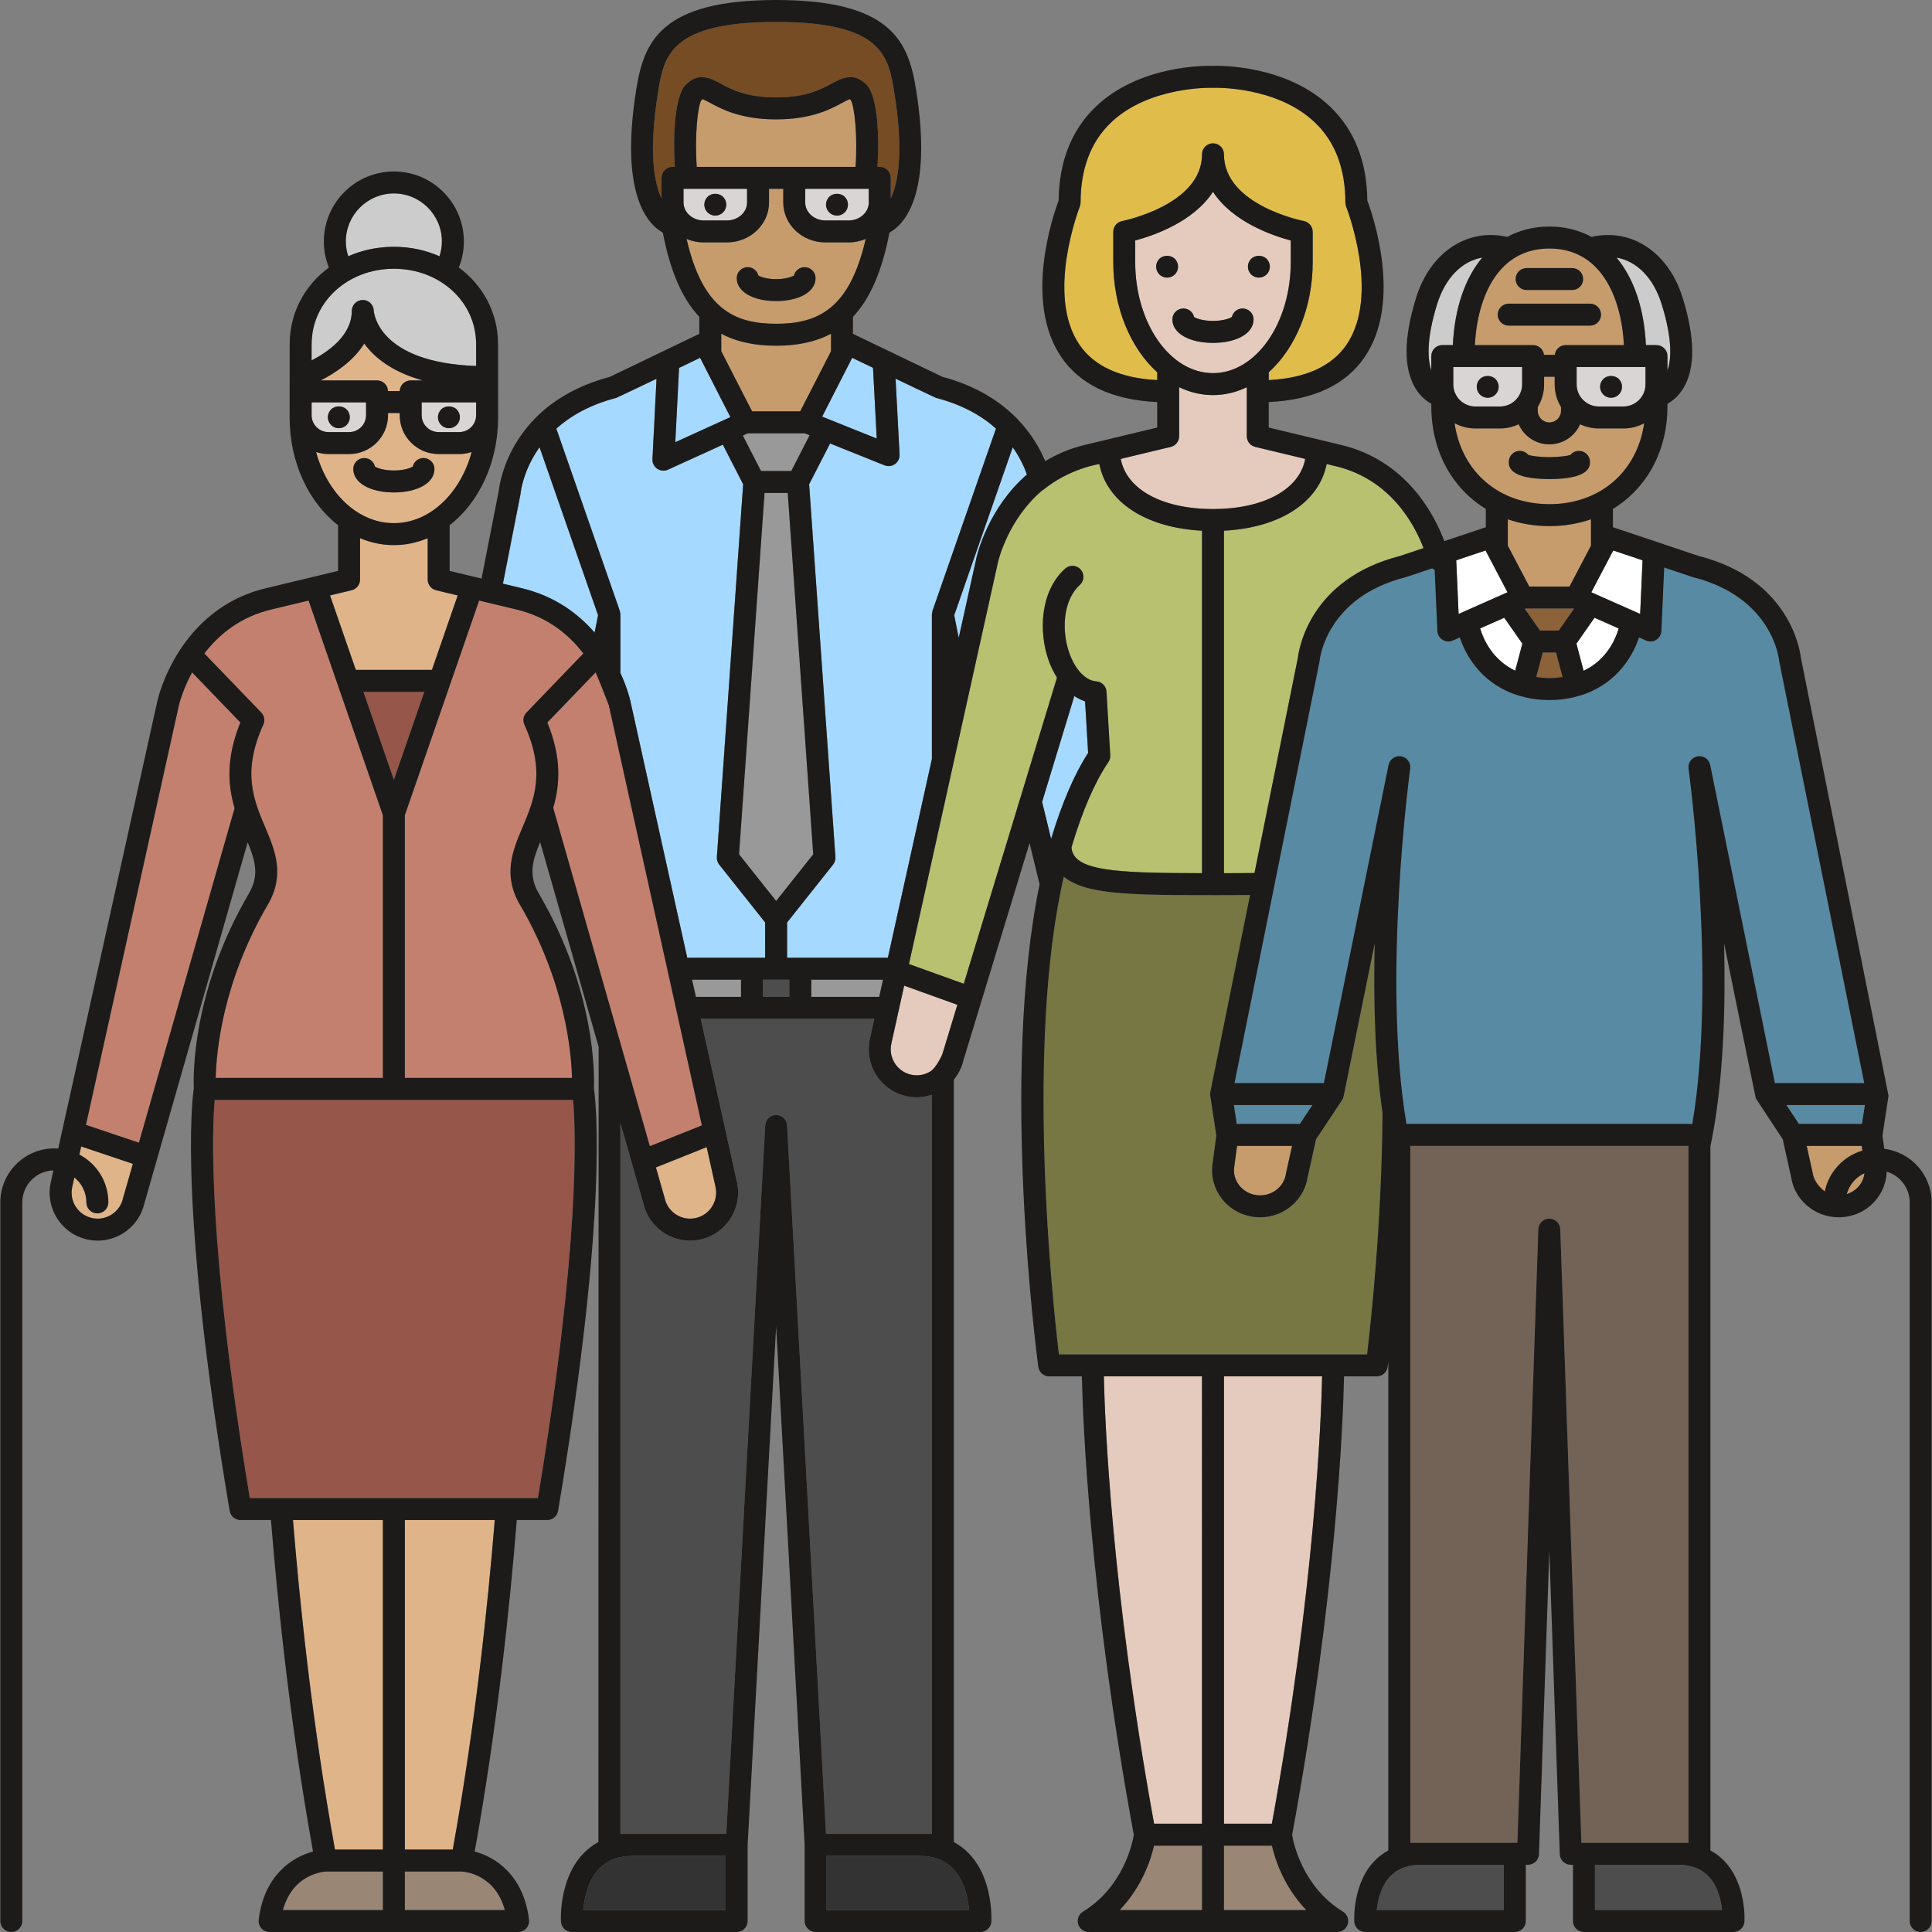 <?xml version="1.0" encoding="iso-8859-1"?>
<!-- Uploaded to: SVG Repo, www.svgrepo.com, Generator: SVG Repo Mixer Tools -->
<svg version="1.1" id="Capa_1" xmlns="http://www.w3.org/2000/svg" xmlns:xlink="http://www.w3.org/1999/xlink" 
	 viewBox="0 0 439.801 439.801" xml:space="preserve">
<rect x="0" y="0" width="439.801" height="439.801" fill="#808080" stroke="none"/>
<g>
	<rect x="173.683" y="223.024" style="fill:#4D4D4D;" width="5.997" height="3.901"/>
	<path style="fill:#A6D9FF;" d="M187.157,94.841l12.424,4.986l-0.849-16.096l-4.742-2.281
		C193.957,81.535,187.157,94.841,187.157,94.841z"/>
	<path style="fill:#A6D9FF;" d="M184.193,110.24l5.984,84.851c0.044,0.624-0.147,1.241-0.536,1.73l-10.464,13.177v8.026h22.936
		l10.023-45.249v-32.908c0-0.058,0.123-0.777,0.139-0.822l14.45-41.483c-3.187-2.856-7.592-5.418-13.68-6.997
		c-0.157-0.041-9.176-4.361-9.176-4.361l0.911,17.271c0.045,0.853-0.348,1.669-1.042,2.165c-0.431,0.308-0.941,0.467-1.455,0.467
		c-0.314,0-0.63-0.059-0.931-0.18l-12.394-4.974L184.193,110.24z"/>
	<polygon style="fill:#999999;" points="176.681,205.1 185.121,194.473 179.32,112.219 174.043,112.219 168.243,194.473 	"/>
	<polygon style="fill:#999999;" points="200.142,226.925 201.006,223.024 184.68,223.024 184.68,226.925 	"/>
	<path style="fill:#C69C6D;" d="M193.624,22.716c-0.069-0.065-0.128-0.11-0.171-0.139c-0.347,0.089-1.116,0.504-1.744,0.844
		c-2.599,1.405-6.947,3.755-15.022,3.757c0,0-0.001,0-0.001,0c-0.002,0-0.003,0-0.004,0c-0.001,0-0.003,0-0.004,0
		c-0.001,0-0.002,0-0.002,0c-8.073-0.002-12.422-2.353-15.021-3.757c-0.626-0.338-1.392-0.752-1.741-0.843
		c-0.051,0.037-0.13,0.102-0.237,0.209c-0.838,1.208-1.574,8.189-1.062,15.197h36.136C195.261,30.977,194.519,23.99,193.624,22.716z
		"/>
	<polygon style="fill:#999999;" points="180.123,107.219 184.299,99.082 183.198,98.64 170.224,98.64 169.101,99.152 
		173.24,107.219 	"/>
	<path style="fill:#C69C6D;" d="M182.154,93.64l7.018-13.682v-3.99c-3.456,1.85-7.584,2.73-12.483,2.732c-0.001,0-0.001,0-0.002,0
		c-0.002,0-0.003,0-0.004,0c-0.001,0-0.003,0-0.004,0c-0.001,0-0.001,0-0.002,0c-4.899-0.001-9.027-0.882-12.483-2.732v3.99
		l7.018,13.682H182.154z"/>
	<path style="fill:#D8D5D4;" d="M183.301,46.108c0,2.248,2.061,4.076,4.593,4.076h5.277c2.533,0,4.594-1.828,4.594-4.076v-3.124
		h-14.464V46.108z M188.761,44.82c0.94-0.94,2.61-0.94,3.54,0c0.47,0.46,0.73,1.11,0.73,1.76c0,0.66-0.26,1.3-0.73,1.77
		c-0.46,0.47-1.11,0.73-1.77,0.73c-0.66,0-1.3-0.26-1.77-0.73c-0.46-0.46-0.73-1.11-0.73-1.77
		C188.031,45.92,188.301,45.28,188.761,44.82z"/>
	<path style="fill:#D8D5D4;" d="M95.989,94.519c0,2.118,1.724,3.841,3.842,3.841h4.717c2.118,0,3.841-1.723,3.841-3.841v-2.923
		H95.989V94.519z M100.421,93.21c0.93-0.93,2.6-0.93,3.54,0c0.46,0.47,0.73,1.11,0.73,1.77c0,0.66-0.27,1.3-0.73,1.76
		c-0.47,0.47-1.11,0.74-1.77,0.74c-0.66,0-1.31-0.27-1.77-0.74c-0.46-0.46-0.73-1.1-0.73-1.76
		C99.691,94.32,99.961,93.67,100.421,93.21z"/>
	<path style="fill:#A6D9FF;" d="M135.361,143.998l0.781-3.95l-13.316-38.23c-3.737,5.22-4.286,10.123-4.321,10.491
		c-0.008,0.08-0.021,0.171-0.036,0.251l-3.984,20.31l4.2,1.008C126.238,135.654,131.599,139.665,135.361,143.998z"/>
	<path style="fill:#E0B489;" d="M82.92,78.203c-2.543,4.09-6.804,6.824-9.903,8.393h12.815c1.356,0,2.454,1.081,2.493,2.428h2.672
		c0.039-1.347,1.137-2.428,2.493-2.428h2.735C89.138,84.623,85.147,81.297,82.92,78.203z"/>
	<polygon style="fill:#999999;" points="168.683,226.925 168.683,223.024 157.551,223.024 158.415,226.925 	"/>
	<path style="fill:#D8D5D4;" d="M160.192,50.184h5.277c2.532,0,4.593-1.828,4.593-4.076v-3.124h-14.464v3.124
		C155.598,48.355,157.658,50.184,160.192,50.184z M161.06,44.82c0.93-0.94,2.6-0.94,3.54,0c0.46,0.46,0.73,1.1,0.73,1.76
		c0,0.66-0.27,1.31-0.73,1.77c-0.47,0.47-1.11,0.73-1.77,0.73c-0.66,0-1.3-0.26-1.77-0.73c-0.46-0.46-0.73-1.11-0.73-1.77
		C160.33,45.92,160.6,45.28,161.06,44.82z"/>
	<path style="fill:#A6D9FF;" d="M141.227,139.867v13.312c1.572,3.426,2.178,5.989,2.245,6.282l12.972,58.563h17.733v-8.038
		l-10.454-13.166c-0.389-0.49-0.58-1.107-0.536-1.73l5.983-84.851l-4.624-9.012l-12.488,5.688c-0.331,0.151-0.685,0.225-1.037,0.225
		c-0.493,0-0.984-0.146-1.405-0.433c-0.722-0.49-1.136-1.322-1.091-2.194l0.926-18.291c0,0-8.976,4.3-9.133,4.341
		c-6.104,1.583-10.501,4.166-13.676,7.008l14.446,41.473C141.103,139.09,141.227,139.81,141.227,139.867z"/>
	<path style="fill:#C69C6D;" d="M176.681,73.7c9.557-0.001,16.734-3.402,20.382-19.305c-1.191,0.502-2.506,0.788-3.893,0.788h-5.277
		c-5.29,0-9.593-4.071-9.593-9.076v-3.124h-3.239v3.124c0,5.004-4.303,9.076-9.593,9.076h-5.277c-1.386,0-2.701-0.286-3.893-0.788
		C159.948,70.298,167.125,73.699,176.681,73.7z M170.204,60.816c1.175,0,2.161,0.811,2.428,1.903
		c0.486,0.299,1.873,0.819,4.049,0.819c2.176,0,3.562-0.52,4.049-0.82c0.268-1.092,1.253-1.903,2.428-1.903
		c1.381,0,2.5,1.119,2.5,2.5c0,3.075-3.692,5.223-8.978,5.223c-5.286,0-8.977-2.147-8.977-5.223
		C167.704,61.935,168.824,60.816,170.204,60.816z"/>
	<path style="fill:#754C24;" d="M156.141,19.252c2.918-2.919,5.675-1.427,7.891-0.229c2.464,1.331,5.837,3.155,12.65,3.156
		c6.813-0.001,10.187-1.825,12.65-3.156c2.215-1.198,4.973-2.688,7.89,0.229c2.723,2.723,2.916,12.556,2.53,18.732h0.513
		c1.381,0,2.5,1.119,2.5,2.5v4.713c1.673-3.541,2.996-10.499,0.83-24.028c-1.331-8.315-2.589-16.169-26.913-16.17
		c-24.325,0.001-25.582,7.855-26.913,16.17c-2.166,13.528-0.843,20.486,0.829,24.027v-4.712c0-1.381,1.119-2.5,2.5-2.5h0.513
		C153.226,31.808,153.419,21.974,156.141,19.252z"/>
	<path style="fill:#A6D9FF;" d="M159.373,81.451l-4.791,2.305l-0.856,16.905l12.536-5.71
		C166.262,94.951,159.406,81.535,159.373,81.451z"/>
	<polygon style="fill:#FFFFFF;" points="373.367,139.758 373.911,127.547 367.239,125.31 362.24,134.827 	"/>
	<path style="fill:#C69C6D;" d="M348.999,78.557c1.282,0,2.326,0.968,2.471,2.211h2.466c0.145-1.243,1.189-2.211,2.471-2.211h13.266
		c-0.601-11.049-5.288-21.983-16.969-21.983c-11.681,0-16.368,10.934-16.969,21.983H348.999z M347.518,61.022h10.369
		c1.381,0,2.5,1.119,2.5,2.5c0,1.381-1.119,2.5-2.5,2.5h-10.369c-1.381,0-2.5-1.119-2.5-2.5
		C345.018,62.142,346.137,61.022,347.518,61.022z M343.446,69.129h18.514c1.381,0,2.5,1.119,2.5,2.5c0,1.381-1.119,2.5-2.5,2.5
		h-18.514c-1.381,0-2.5-1.119-2.5-2.5C340.946,70.248,342.065,69.129,343.446,69.129z"/>
	<path style="fill:#FFFFFF;" d="M336.941,143.055c0.764,2.546,2.817,7.153,7.978,9.627l1.635-6.162l-4.125-5.896L336.941,143.055z"
		/>
	<path style="fill:#FFFFFF;" d="M368.48,143.061l-5.501-2.438l-4.125,5.896l1.641,6.184
		C365.702,150.234,367.734,145.611,368.48,143.061z"/>
	<path style="fill:#CCCCCC;" d="M377.081,78.557c1.381,0,2.5,1.119,2.5,2.5v3.298c0.9-2.583,1.153-7.127-1.298-15.049
		c-1.882-6.082-5.684-9.872-10.304-10.671c3.928,4.694,6.306,11.536,6.699,19.922H377.081z"/>
	<path style="fill:#D8D5D4;" d="M358.906,87.5c0,2.776,2.259,5.035,5.035,5.035h5.605c2.776,0,5.034-2.258,5.034-5.035v-2.509
		v-1.435h-15.675V87.5z M364.981,86.28c0.93-0.93,2.6-0.93,3.53,0c0.47,0.46,0.73,1.11,0.73,1.77c0,0.65-0.26,1.3-0.73,1.76
		c-0.46,0.47-1.11,0.74-1.77,0.74c-0.66,0-1.3-0.27-1.76-0.74c-0.47-0.46-0.74-1.11-0.74-1.76
		C364.24,87.39,364.511,86.74,364.981,86.28z"/>
	<path style="fill:#A6D9FF;" d="M218.241,145.21l4.069-18.368c0.141-0.622,2.653-11.208,11.461-18.825
		c-0.669-1.866-1.688-4.019-3.236-6.195l-13.316,38.225L218.241,145.21z"/>
	<path style="fill:#C69C6D;" d="M362.171,118.212c-2.907,1.009-6.086,1.552-9.468,1.552c-3.381,0-6.56-0.542-9.467-1.551v5.994
		l4.892,9.314h9.151l4.892-9.314V118.212z"/>
	<path style="fill:#CCCCCC;" d="M89.661,56.18c3.746,0,7.263,0.772,10.383,2.158c0.35-1.084,0.552-2.215,0.552-3.367
		c0-6.03-4.906-10.937-10.936-10.937c-6.031,0-10.938,4.906-10.938,10.937c0,1.151,0.202,2.284,0.553,3.368
		C82.397,56.952,85.915,56.18,89.661,56.18z"/>
	<path style="fill:#8C6239;" d="M351.191,148.539l-1.48,5.579c0.932,0.141,1.928,0.224,2.994,0.237
		c1.066-0.013,2.061-0.095,2.993-0.233l-1.482-5.583H351.191z"/>
	<polygon style="fill:#8C6239;" points="358.233,138.52 347.174,138.52 347.086,138.56 350.57,143.539 354.837,143.539 
		358.321,138.56 	"/>
	<path style="fill:#B7C16F;" d="M278.624,198.769c2.426-0.001,4.752-0.007,6.945-0.029l9.884-49.025
		c0.217-1.873,2.672-17.913,23.26-23.155l5.338-1.79c-2.024-5.32-7.497-15.705-20.058-18.658l-1.997-0.479
		c-1.699,8.677-10.569,14.51-23.372,15.178V198.769z"/>
	<path style="fill:#E0BC4B;" d="M263.426,84.748c-6.032-5.448-10.005-14.661-10.005-25.087v-6.889h0.003
		c-0.001-1.177,0.83-2.227,2.029-2.456c0.266-0.052,18.171-3.659,18.171-15.186c0-1.381,1.119-2.5,2.5-2.5
		c1.381,0,2.5,1.119,2.5,2.5c0,11.597,17.988,15.151,18.17,15.185c1.2,0.228,2.031,1.278,2.03,2.456h0.003v6.889
		c0,10.427-3.973,19.64-10.006,25.088v1.776c8.419-0.441,14.381-3.153,17.73-8.095c7.724-11.401-0.029-31.175-0.108-31.373
		c-0.118-0.294-0.178-0.609-0.178-0.927c0-7.689-2.316-13.811-6.884-18.197c-8.777-8.428-23.012-7.947-23.155-7.946
		c-0.034,0.001-0.066-0.006-0.1-0.006c-0.034,0-0.065,0.007-0.1,0.006c-0.139-0.004-14.443-0.446-23.181,7.967
		c-4.554,4.384-6.862,10.499-6.862,18.176c0,0.316-0.061,0.631-0.178,0.925c-0.079,0.199-7.816,20.016-0.101,31.385
		c3.349,4.936,9.31,7.645,17.722,8.085V84.748z"/>
	<path style="fill:#E5CBBD;" d="M293.827,54.748c-4.102-1.093-13.269-4.213-17.703-11.093c-4.434,6.88-13.602,10-17.703,11.093
		v4.912c0,13.938,7.941,25.278,17.703,25.278c9.762,0,17.703-11.34,17.703-25.278V54.748z M265.68,63.2c-0.66,0-1.31-0.27-1.77-0.73
		c-0.46-0.47-0.73-1.11-0.73-1.77c0-0.66,0.27-1.3,0.73-1.77c0.93-0.93,2.6-0.93,3.54,0c0.46,0.47,0.73,1.11,0.73,1.77
		c0,0.66-0.27,1.3-0.73,1.77C266.981,62.93,266.341,63.2,265.68,63.2z M276.124,78.053c-5.44,0-9.24-2.193-9.24-5.333
		c0-1.381,1.119-2.5,2.5-2.5c1.189,0,2.185,0.831,2.438,1.943c0.493,0.32,1.96,0.89,4.303,0.89c2.343,0,3.81-0.57,4.303-0.89
		c0.253-1.112,1.249-1.943,2.438-1.943c1.381,0,2.5,1.119,2.5,2.5C285.365,75.86,281.565,78.053,276.124,78.053z M288.341,62.47
		c-0.47,0.46-1.11,0.73-1.77,0.73c-0.66,0-1.3-0.27-1.77-0.73c-0.46-0.47-0.73-1.11-0.73-1.77c0-0.66,0.27-1.3,0.73-1.77
		c0.93-0.93,2.6-0.93,3.54,0c0.46,0.47,0.73,1.11,0.73,1.77C289.071,61.36,288.801,62,288.341,62.47z"/>
	<path style="fill:#C69C6D;" d="M351.499,85.768V87.5c0,1.888-0.534,3.648-1.443,5.158v0.849c0,1.46,1.188,2.647,2.647,2.647
		c1.46,0,2.647-1.188,2.647-2.647V92.66c-0.911-1.51-1.444-3.271-1.444-5.16v-1.733H351.499z"/>
	<path style="fill:#E5CBBD;" d="M276.124,115.876c11.623,0,19.728-4.514,20.997-11.413l-11.383-2.731
		c-1.124-0.27-1.917-1.275-1.917-2.431V88.144c-2.405,1.16-4.996,1.795-7.697,1.795c-2.701,0-5.293-0.635-7.698-1.795v11.157
		c0,1.156-0.793,2.161-1.917,2.431l-11.384,2.732C256.396,111.362,264.501,115.876,276.124,115.876z"/>
	<path style="fill:#D8D5D4;" d="M335.859,92.535h5.606c2.776,0,5.034-2.258,5.034-5.035v-3.944h-15.675v1.435V87.5
		C330.824,90.277,333.083,92.535,335.859,92.535z M336.89,86.28c0.93-0.93,2.61-0.93,3.54,0c0.46,0.46,0.73,1.11,0.73,1.77
		c0,0.65-0.27,1.3-0.73,1.76c-0.47,0.47-1.11,0.74-1.77,0.74c-0.66,0-1.3-0.27-1.77-0.74c-0.46-0.46-0.73-1.11-0.73-1.76
		C336.16,87.39,336.43,86.74,336.89,86.28z"/>
	<path style="fill:#CCCCCC;" d="M327.123,69.306c-2.499,8.075-2.116,12.601-1.299,15.024v-3.274c0-1.381,1.119-2.5,2.5-2.5h2.404
		c0.394-8.387,2.772-15.23,6.7-19.924C332.807,59.431,329.006,63.222,327.123,69.306z"/>
	<path style="fill:#C69C6D;" d="M374.283,96.343c-1.412,0.759-3.024,1.192-4.736,1.192h-5.605c-1.517,0-2.951-0.348-4.241-0.953
		c-1.186,2.689-3.874,4.573-6.997,4.573c-3.123,0-5.811-1.884-6.997-4.573c-1.291,0.605-2.724,0.953-4.241,0.953h-5.606
		c-1.712,0-3.325-0.433-4.737-1.192c1.599,11.015,10.011,18.421,21.581,18.421C364.272,114.764,372.684,107.357,374.283,96.343z
		 M343.463,105.139c0-1.381,1.119-2.5,2.5-2.5c0.782,0,1.479,0.359,1.938,0.92c0.695,0.206,2.355,0.496,4.802,0.496
		c2.447,0,4.107-0.29,4.802-0.496c0.458-0.562,1.156-0.92,1.938-0.92c1.381,0,2.5,1.119,2.5,2.5c0,0.969,0,3.917-9.24,3.917
		C343.463,109.055,343.463,106.107,343.463,105.139z"/>
	<polygon style="fill:#FFFFFF;" points="343.166,134.827 338.168,125.31 331.495,127.547 332.039,139.758 	"/>
	<path style="fill:#C4806E;" d="M159.776,256.189l-21.183-95.634c-0.057-0.245-2.723-6.974-3.004-7.49l-10.985,11.406
		c3.332,8.158,2.829,14.342,1.334,19.437l21.996,77.013L159.776,256.189z"/>
	<path style="fill:#998675;" d="M254.894,434.801h18.73v-14.648h-10.915C261.968,423.368,259.978,429.493,254.894,434.801z"/>
	<path style="fill:#E5CBBD;" d="M262.719,415.152h10.906V313.32h-22.343C251.498,323.183,252.957,361.491,262.719,415.152z"/>
	<path style="fill:#998675;" d="M278.624,420.152v14.648h18.729c-5.084-5.308-7.074-11.433-7.815-14.648H278.624z"/>
	<path style="fill:#E5CBBD;" d="M278.624,415.152h10.905c9.768-53.693,11.222-91.974,11.438-101.833h-22.342V415.152z"/>
	<path style="fill:#A6D9FF;" d="M247.699,171.398l-0.691-11.741c-0.853-0.277-1.67-0.688-2.448-1.204l-7.335,24.095l2.053,8.41
		C241.753,182.772,244.579,176.189,247.699,171.398z"/>
	<path style="fill:#B7C16F;" d="M238.65,150.15c-2.184-6.327-1.925-15.503,3.806-20.699c1.023-0.928,2.605-0.85,3.531,0.173
		c0.928,1.023,0.85,2.604-0.173,3.531c-3.872,3.51-4.157,10.385-2.438,15.363c1.341,3.883,3.714,6.406,6.193,6.583
		c1.252,0.09,2.243,1.094,2.317,2.347l0.854,14.491c0.033,0.552-0.119,1.1-0.431,1.557c-3.083,4.515-5.905,11.045-8.395,19.393
		c0.349,5.398,10.012,5.85,29.711,5.878v-77.956c-12.803-0.668-21.675-6.501-23.374-15.178c0,0-6.755,0.963-12.834,5.921
		c-0.02,0.017-0.05,0.004-0.076,0.01c-7.77,6.512-10.029,15.842-10.152,16.375l-6.636,29.96c0,0.001-0.001,0.002-0.001,0.003
		l-3.466,15.647c0,0.002-0.001,0.004-0.001,0.005l-10.167,45.898l12.477,4.488l21.216-69.686
		C239.847,153.042,239.178,151.68,238.65,150.15z"/>
	<path style="fill:#767743;" d="M312.938,214.75l-7.077,34.804c-0.001,0.001-0.001,0.003-0.002,0.004
		c-0.005,0.024-0.015,0.045-0.021,0.069c-0.031,0.135-0.069,0.268-0.123,0.395c-0.023,0.056-0.058,0.106-0.085,0.161
		c-0.044,0.086-0.083,0.174-0.136,0.255l-5.912,8.909l-1.898,8.55c-0.77,5.327-5.458,9.21-10.828,9.21
		c-0.466,0-0.936-0.029-1.41-0.089c-2.943-0.372-5.549-1.855-7.335-4.177c-1.736-2.254-2.485-5.038-2.111-7.837l0.88-6.487
		l-1.377-9.087c-0.013-0.083-0.012-0.166-0.016-0.25c-0.002-0.042-0.013-0.081-0.013-0.124c0-0.01,0.003-0.019,0.003-0.028
		c0.001-0.156,0.015-0.312,0.046-0.467l0.001-0.006c0.001-0.002,0.001-0.004,0.002-0.006l9.032-44.801
		c-2.324,0.018-4.771,0.021-7.321,0.021c-0.37,0-0.741,0-1.114,0c-11.27,0-20.172,0-26.265-1.127
		c-1.591-0.294-5.084-0.954-7.704-3.062c-8.807,38.349-2.535,96.805-1.108,108.74h70.154c0.836-6.959,3.332-29.737,3.514-54.952
		C312.937,241.021,312.616,227.276,312.938,214.75z"/>
	<path style="fill:#333333;" d="M136.334,425.467c-2.564,2.717-3.339,6.783-3.565,9.333h32.422v-12.33h-21
		C140.807,422.471,138.238,423.451,136.334,425.467z"/>
	<path style="fill:#333333;" d="M209.173,422.471h-21v12.33h32.428c-0.221-2.549-0.993-6.614-3.587-9.35
		C215.112,423.446,212.547,422.471,209.173,422.471z"/>
	<path style="fill:#E5CBBD;" d="M202.911,237.543c-0.351,1.554-0.078,3.14,0.767,4.478c0.845,1.337,2.16,2.266,3.704,2.615
		c1.544,0.348,3.13,0.076,4.467-0.771c1.338-0.845,2.644-3.822,2.662-3.881l3.426-11.253l-12.109-4.356L202.911,237.543z"/>
	<path style="fill:#4D4D4D;" d="M212.136,249.203c-1.108,0.372-2.259,0.582-3.429,0.582c-0.807,0-1.62-0.09-2.426-0.272
		c-2.846-0.643-5.271-2.355-6.83-4.822c-1.559-2.467-2.062-5.393-1.419-8.239l1.002-4.526h-39.511l8.233,37.168
		c1.323,5.866-2.379,11.725-8.254,13.05c-0.806,0.182-1.619,0.272-2.426,0.272c-2.041,0-4.044-0.576-5.812-1.692
		c-2.446-1.545-4.149-3.942-4.804-6.757l-5.232-18.32v161.824h24.098l8.865-161.277c0.076-1.378,1.245-2.437,2.633-2.359
		c1.285,0.071,2.277,1.103,2.346,2.359h0.004l8.866,161.277h24.097V249.203z"/>
	<path style="fill:#4D4D4D;" d="M381.903,424.497H363.07v10.304h28.947c-0.23-2.181-0.938-5.417-3.059-7.655
		C387.269,425.363,384.961,424.497,381.903,424.497z"/>
	<path style="fill:#588AA3;" d="M405.03,150.59c-0.018-0.088-0.031-0.178-0.039-0.268c-0.058-0.574-1.655-14.407-19.614-18.938
		c-0.061-0.015-6.533-2.183-6.533-2.183l-0.644,14.438c-0.037,0.825-0.479,1.579-1.181,2.014c-0.401,0.249-0.858,0.375-1.316,0.375
		c-0.344,0-0.689-0.071-1.013-0.214l-1.592-0.706c-1.597,4.872-5.639,10.954-13.576,13.283c-0.033,0.01-0.061,0.027-0.095,0.036
		c-0.019,0.005-0.037,0.003-0.055,0.007c-1.846,0.527-3.951,0.923-6.668,0.923c-2.716,0-4.821-0.396-6.667-0.923
		c-0.019-0.004-0.037-0.002-0.055-0.007c-0.033-0.009-0.062-0.025-0.095-0.036c-7.938-2.329-11.979-8.412-13.576-13.283
		l-1.592,0.706c-0.324,0.144-0.668,0.214-1.013,0.214c-0.458,0-0.915-0.126-1.316-0.375c-0.702-0.435-1.145-1.189-1.181-2.014
		l-0.621-13.933c-0.205-0.081-0.399-0.188-0.576-0.319c0,0-5.918,1.982-5.98,1.998c-17.959,4.531-19.556,18.364-19.615,18.95
		c-0.008,0.081-0.022,0.175-0.038,0.256l-10.299,51.085c0,0.001,0,0.003-0.001,0.005l-9.047,44.876h20.339l14.726-72.418
		c0.269-1.323,1.541-2.193,2.87-1.966c1.33,0.227,2.241,1.468,2.057,2.805c-0.068,0.496-6.453,47.798-0.854,80.875h32.238h0.599
		h32.238c5.602-33.089-0.786-80.379-0.854-80.875c-0.184-1.337,0.726-2.579,2.057-2.805c1.338-0.229,2.601,0.644,2.87,1.966
		l14.726,72.418h20.339L405.03,150.59z"/>
	<path style="fill:#736357;" d="M384.363,260.852h-31.36h-0.599h-31.36v158.645h24.377l4.763-139.668
		c0.047-1.38,1.176-2.467,2.584-2.414c1.322,0.045,2.357,1.111,2.402,2.413l0.011,0l4.805,139.669h24.377V260.852z"/>
	<path style="fill:#C69C6D;" d="M423.797,260.852h-12.517c0,0,1.374,6.199,1.383,6.27c0.235,1.759,1.69,3.308,2.728,4.106
		c0.917-4.448,4.246-8.02,8.552-9.297L423.797,260.852z"/>
	<path style="fill:#C69C6D;" d="M282.073,269.791c0.968,1.258,2.389,2.062,4.001,2.266c3.26,0.415,6.251-1.802,6.669-4.936
		c0.009-0.071,0.022-0.141,0.038-0.211l1.345-6.059H281.61l-0.654,4.819C280.76,267.135,281.157,268.6,282.073,269.791z"/>
	<polygon style="fill:#588AA3;" points="409.506,255.852 423.873,255.852 424.524,251.556 406.655,251.556 	"/>
	<polygon style="fill:#588AA3;" points="298.752,251.556 280.883,251.556 281.533,255.852 295.901,255.852 	"/>
	<path style="fill:#4D4D4D;" d="M316.432,427.163c-2.098,2.226-2.805,5.458-3.039,7.638h28.943v-10.304h-18.833
		C320.436,424.497,318.123,425.369,316.432,427.163z"/>
	<path style="fill:#E0B489;" d="M92.161,421.04h10.904c5.159-28.515,8.023-56.004,9.558-75.013H92.161V421.04z"/>
	<path style="fill:#C4806E;" d="M43.733,153.064c-2.149,3.945-2.938,7.198-3.009,7.506l-21.153,95.498l12.049,4.049l21.78-76.149
		c-1.509-5.107-2.03-11.308,1.315-19.499L43.733,153.064z"/>
	<path style="fill:#E0B489;" d="M18.073,262.833c3.912,2.059,6.589,6.16,6.589,10.879c0,1.381-1.119,2.5-2.5,2.5
		c-1.381,0-2.5-1.119-2.5-2.5c0-2.299-1.072-4.349-2.739-5.687l-0.476,2.149c-0.351,1.554-0.078,3.14,0.767,4.478
		c0.845,1.337,2.16,2.266,3.704,2.615c1.543,0.347,3.129,0.075,4.467-0.771c1.338-0.845,2.267-2.16,2.615-3.704
		c0.01-0.046,0.022-0.091,0.035-0.137l2.21-7.726l-11.761-3.952L18.073,262.833z"/>
	<path style="fill:#C4806E;" d="M87.16,185.588l-16.916-48.874l-8.444,2.026c-7.184,1.689-12.045,5.806-15.274,10.017L59.471,162.2
		c0.711,0.738,0.899,1.836,0.475,2.77c-4.894,10.751-2.194,17.141,0.417,23.319c2.254,5.333,4.584,10.849,0.581,17.691
		c-10.324,17.645-11.706,33.581-11.836,39.398H87.16V185.588z"/>
	<path style="fill:#998675;" d="M64.401,434.801h22.761v-8.761H74.244C73.308,426.091,66.631,426.736,64.401,434.801z"/>
	<polygon style="fill:#96564A;" points="96.594,157.49 82.726,157.49 89.66,177.525 	"/>
	<path style="fill:#D8D5D4;" d="M74.774,98.36h4.718c2.117,0,3.84-1.723,3.84-3.841v-2.923H70.933v2.923
		C70.933,96.637,72.656,98.36,74.774,98.36z M75.361,93.21c0.94-0.93,2.61-0.93,3.54,0c0.47,0.46,0.73,1.11,0.73,1.77
		c0,0.66-0.27,1.3-0.73,1.77c-0.46,0.46-1.11,0.73-1.77,0.73c-0.66,0-1.3-0.27-1.77-0.74c-0.46-0.46-0.73-1.1-0.73-1.76
		C74.631,94.32,74.901,93.68,75.361,93.21z"/>
	<path style="fill:#E0B489;" d="M89.661,119.088c8.193,0,15.17-6.783,17.704-16.196c-0.886,0.299-1.832,0.468-2.818,0.468H99.83
		c-4.876,0-8.842-3.966-8.842-8.841v-0.495h-2.657v0.495c0,4.875-3.965,8.841-8.84,8.841h-4.718c-0.986,0-1.932-0.17-2.818-0.468
		C74.49,112.305,81.467,119.088,89.661,119.088z M82.92,104.267c1.189,0,2.185,0.831,2.438,1.943c0.493,0.32,1.96,0.89,4.303,0.89
		c2.343,0,3.81-0.57,4.303-0.89c0.253-1.112,1.249-1.943,2.438-1.943c1.381,0,2.5,1.119,2.5,2.5c0,3.14-3.8,5.333-9.24,5.333
		c-5.44,0-9.24-2.193-9.24-5.333C80.42,105.386,81.539,104.267,82.92,104.267z"/>
	<path style="fill:#E0B489;" d="M98.324,152.49l5.865-16.948l-4.916-1.179c-1.124-0.27-1.917-1.275-1.917-2.431v-9.419
		c-2.415,1.016-5.002,1.575-7.696,1.575c-2.695,0-5.284-0.56-7.7-1.577v9.42c0,1.156-0.792,2.161-1.916,2.431l-4.915,1.179
		l5.866,16.948H98.324z"/>
	<path style="fill:#CCCCCC;" d="M80.079,70.796c0-1.363,1.092-2.476,2.456-2.5c1.369-0.056,2.495,1.048,2.543,2.411
		c0.029,0.469,1,11.814,23.31,12.604c0,0-0.008-4.958-0.008-4.985c0-9.615-8.222-17.147-18.719-17.147
		c-10.496,0-18.719,7.532-18.719,17.147c0,0.033-0.008,0.064-0.01,0.097v3.617C74.616,80.146,80.079,76.395,80.079,70.796z"/>
	<path style="fill:#C4806E;" d="M132.795,148.756c-3.228-4.209-8.086-8.325-15.266-10.013l-8.455-2.029L92.16,185.588v59.79h38.046
		c-0.141-5.83-1.543-21.814-11.831-39.398c-4.003-6.843-1.673-12.358,0.581-17.691c2.611-6.179,5.311-12.568,0.417-23.319
		c-0.425-0.933-0.237-2.031,0.475-2.77L132.795,148.756z"/>
	<path style="fill:#96564A;" d="M56.864,341.027h65.594c9.631-57.937,8.618-83.637,8.003-90.649H48.866
		C48.261,257.431,47.266,283.295,56.864,341.027z"/>
	<path style="fill:#998675;" d="M92.161,426.04v8.761h22.759c-2.233-8.073-8.922-8.711-9.846-8.761H92.161z"/>
	<path style="fill:#E0B489;" d="M76.256,421.04h10.906v-75.013H66.698C68.233,365.036,71.097,392.525,76.256,421.04z"/>
	<path style="fill:#C69C6D;" d="M420.397,271.818c1.168-0.363,2.189-1.056,2.936-2.027c0.622-0.808,0.982-1.745,1.103-2.72
		C422.469,267.961,420.969,269.699,420.397,271.818z"/>
	<path style="fill:#E0B489;" d="M151.32,272.793c0.348,1.543,1.276,2.858,2.614,3.703c1.338,0.846,2.926,1.118,4.467,0.771
		c3.186-0.719,5.194-3.897,4.475-7.083l-2.004-9.049l-11.558,4.618l1.972,6.904C151.298,272.702,151.309,272.748,151.32,272.793z"/>
	<path style="fill:#1C1B1A;" d="M89.66,112.1c5.44,0,9.24-2.193,9.24-5.333c0-1.381-1.119-2.5-2.5-2.5
		c-1.189,0-2.185,0.831-2.438,1.943c-0.493,0.32-1.959,0.89-4.303,0.89c-2.343,0-3.81-0.57-4.303-0.89
		c-0.253-1.112-1.248-1.943-2.438-1.943c-1.381,0-2.5,1.119-2.5,2.5C80.42,109.907,84.22,112.1,89.66,112.1z"/>
	<path style="fill:#1C1B1A;" d="M77.131,97.48c0.66,0,1.31-0.27,1.77-0.73c0.46-0.47,0.73-1.11,0.73-1.77
		c0-0.66-0.26-1.31-0.73-1.77c-0.93-0.93-2.6-0.93-3.54,0c-0.46,0.47-0.73,1.11-0.73,1.77c0,0.66,0.27,1.3,0.73,1.76
		C75.83,97.21,76.47,97.48,77.131,97.48z"/>
	<path style="fill:#1C1B1A;" d="M102.191,97.48c0.66,0,1.3-0.27,1.77-0.74c0.46-0.46,0.73-1.1,0.73-1.76c0-0.66-0.27-1.3-0.73-1.77
		c-0.94-0.93-2.61-0.93-3.54,0c-0.46,0.46-0.73,1.11-0.73,1.77c0,0.66,0.27,1.3,0.73,1.76
		C100.881,97.21,101.531,97.48,102.191,97.48z"/>
	<path style="fill:#1C1B1A;" d="M361.943,105.139c0-1.381-1.119-2.5-2.5-2.5c-0.782,0-1.479,0.359-1.938,0.92
		c-0.695,0.206-2.355,0.496-4.802,0.496c-2.447,0-4.107-0.29-4.802-0.496c-0.458-0.562-1.156-0.92-1.938-0.92
		c-1.381,0-2.5,1.119-2.5,2.5c0,0.969,0,3.917,9.24,3.917C361.943,109.055,361.943,106.107,361.943,105.139z"/>
	<path style="fill:#1C1B1A;" d="M343.446,74.129h18.514c1.381,0,2.5-1.119,2.5-2.5c0-1.381-1.119-2.5-2.5-2.5h-18.514
		c-1.381,0-2.5,1.119-2.5,2.5C340.946,73.01,342.065,74.129,343.446,74.129z"/>
	<path style="fill:#1C1B1A;" d="M347.518,66.022h10.369c1.381,0,2.5-1.119,2.5-2.5c0-1.381-1.119-2.5-2.5-2.5h-10.369
		c-1.381,0-2.5,1.119-2.5,2.5C345.018,64.903,346.137,66.022,347.518,66.022z"/>
	<path style="fill:#1C1B1A;" d="M338.66,90.55c0.66,0,1.3-0.27,1.77-0.74c0.46-0.46,0.73-1.11,0.73-1.76c0-0.66-0.27-1.31-0.73-1.77
		c-0.93-0.93-2.61-0.93-3.54,0c-0.46,0.46-0.73,1.11-0.73,1.77c0,0.65,0.27,1.3,0.73,1.76C337.361,90.28,338,90.55,338.66,90.55z"/>
	<path style="fill:#1C1B1A;" d="M366.74,90.55c0.66,0,1.31-0.27,1.77-0.74c0.47-0.46,0.73-1.11,0.73-1.76
		c0-0.66-0.26-1.31-0.73-1.77c-0.93-0.93-2.6-0.93-3.53,0c-0.47,0.46-0.74,1.11-0.74,1.77c0,0.65,0.27,1.3,0.74,1.76
		C365.441,90.28,366.08,90.55,366.74,90.55z"/>
	<path style="fill:#1C1B1A;" d="M428.934,261.521l-0.408-3.005l1.376-9.087c0.013-0.083-19.949-99.715-19.949-99.715
		c-0.217-1.873-2.672-17.913-23.26-23.155l-19.523-6.546v-4.159c7.626-4.652,12.41-13.098,12.41-23.382v-0.557
		c1.119-0.614,2.493-1.684,3.616-3.534c2.735-4.506,2.689-11.421-0.138-20.555c-3.224-10.417-11.667-15.984-20.768-13.895
		c-2.814-1.535-6.032-2.359-9.588-2.359c-3.556,0-6.774,0.824-9.588,2.359c-9.098-2.087-17.545,3.479-20.768,13.895
		c-2.827,9.134-2.873,16.05-0.138,20.556c1.123,1.85,2.496,2.919,3.615,3.533v0.557c0,10.284,4.784,18.731,12.412,23.383v4.158
		l-9.447,3.168c-2.334-6.206-8.725-18.428-23.64-21.934l-16.328-3.918v-5.797c10.202-0.479,17.556-3.933,21.869-10.298
		c8.576-12.658,1.817-32.253,0.572-35.575c-0.096-8.885-2.927-16.061-8.418-21.333c-10.003-9.605-25.24-9.385-26.723-9.339
		c-1.536-0.043-16.735-0.245-26.717,9.339c-5.491,5.273-8.322,12.448-8.418,21.333c-1.245,3.322-8.003,22.917,0.573,35.575
		c4.313,6.366,11.667,9.82,21.868,10.298v5.797l-16.316,3.915c-3.512,0.826-6.543,2.14-9.168,3.739
		c-1.179-2.806-3.129-6.269-6.316-9.572c-0.136-0.186-0.304-0.348-0.489-0.492c-3.721-3.692-9.029-7.127-16.597-9.133l-20.369-9.797
		v-3.864c3.953-4.189,6.631-10.478,8.307-19.17c3.38-1.86,9.891-8.606,6.054-32.577C206.813,9.642,203.083,0.002,176.687,0
		c0,0-0.001,0-0.001,0c-0.002,0-0.003,0-0.004,0c-0.001,0-0.003,0-0.004,0c-0.001,0-0.001,0-0.001,0
		c-26.396,0.002-30.126,9.642-31.845,20.38c-3.837,23.97,2.674,30.715,6.053,32.576c1.676,8.692,4.354,14.981,8.307,19.17v3.864
		l-20.368,9.797c-22.469,5.951-25.066,23.953-25.283,25.923l-3.921,19.993l-7.262-1.743v-10.394
		c6.624-5.151,11.03-14.198,11.03-24.485c0,0-0.009-16.824-0.011-16.859c-0.034-7.108-3.483-13.322-8.928-17.325
		c0.75-1.876,1.147-3.887,1.147-5.927c0-8.788-7.148-15.937-15.936-15.937c-8.788,0-15.938,7.149-15.938,15.937
		c0,2.04,0.397,4.051,1.148,5.928c-5.437,3.999-8.884,10.201-8.926,17.298c-0.002,0.044-0.013,16.885-0.013,16.885
		c0,10.286,4.406,19.331,11.028,24.483v10.396l-16.316,3.915c-19.839,4.664-24.603,24.733-24.798,25.597L13.255,261.465
		c-0.294-0.021-0.587-0.045-0.886-0.045c-6.778,0-12.293,5.514-12.293,12.293v163.588c0,1.381,1.119,2.5,2.5,2.5
		c1.381,0,2.5-1.119,2.5-2.5V273.712c0-3.949,3.157-7.167,7.079-7.282l-0.587,2.652c-0.643,2.846-0.139,5.772,1.419,8.239
		c1.559,2.467,3.984,4.179,6.83,4.822c0.807,0.182,1.62,0.272,2.426,0.272c2.041,0,4.044-0.575,5.812-1.692
		c2.446-1.545,4.15-3.942,4.805-6.756l23.521-82.238c1.735,4.214,2.7,7.53,0.246,11.726c-13.002,22.222-12.629,41.631-12.508,44.292
		c-0.446,3.029-3.356,27.804,8.163,96.195c0.203,1.204,1.245,2.085,2.465,2.085h6.934c1.529,19.04,4.395,46.705,9.575,75.458
		c-4.783,1.262-11.139,5.441-12.364,15.513c-0.086,0.711,0.136,1.424,0.61,1.96c0.475,0.536,1.156,0.842,1.871,0.842h56.572
		c0.716,0,1.397-0.307,1.872-0.842c0.474-0.536,0.696-1.249,0.61-1.96c-1.225-10.072-7.581-14.251-12.364-15.513
		c5.18-28.754,8.046-56.418,9.575-75.458h6.934c1.221,0,2.263-0.881,2.465-2.085c11.523-68.425,8.604-93.19,8.161-96.2
		c0.121-2.68,0.485-22.079-12.509-44.288c-2.464-4.212-1.481-7.538,0.266-11.775l13.32,46.637
		c-0.033,0.162-0.051,181.007-0.051,181.007c-1.306,0.706-2.486,1.607-3.528,2.711c-5.49,5.816-5.026,15.021-5.004,15.41
		c0.076,1.323,1.171,2.356,2.496,2.356h37.5c1.381,0,2.5-1.119,2.5-2.5v-17.264l6.491-118.082l6.492,118.082v17.264
		c0,1.381,1.119,2.5,2.5,2.5h37.5c1.325,0,2.419-1.033,2.496-2.356c0.022-0.389,0.487-9.594-5.003-15.41
		c-1.043-1.105-2.224-2.006-3.529-2.711V245.771c1.043-1.272,1.797-2.768,2.184-4.413l15.048-49.427l2.289,9.378
		c-9.017,43.427-0.682,106.964-0.296,109.844c0.167,1.241,1.226,2.167,2.478,2.167h7.441c0.217,10.015,1.703,49.387,11.821,104.376
		c-0.319,1.921-2.382,11.839-11.57,17.473c-0.955,0.585-1.403,1.733-1.1,2.811c0.304,1.077,1.287,1.821,2.406,1.821h28.286h28.285
		c1.119,0,2.102-0.744,2.406-1.821c0.304-1.078-0.145-2.225-1.1-2.811c-9.186-5.633-11.25-15.549-11.57-17.473
		c10.119-54.99,11.604-94.362,11.821-104.377h7.442c1.252,0,2.311-0.927,2.478-2.167c0.004-0.033,0.061-0.462,0.156-1.23v111.312
		c-1.204,0.652-2.291,1.482-3.25,2.5c-4.938,5.239-4.515,13.372-4.495,13.715c0.079,1.321,1.172,2.352,2.496,2.352h34.042
		c1.381,0,2.5-1.119,2.5-2.5v-12.804h0.5c1.348,0,2.453-1.068,2.499-2.415l2.357-69.138l2.379,69.139
		c0.046,1.347,1.151,2.414,2.499,2.414h0.5v12.804c0,1.381,1.119,2.5,2.5,2.5h34.042c1.323,0,2.417-1.031,2.496-2.352
		c0.021-0.343,0.443-8.476-4.495-13.715c-0.958-1.017-2.046-1.847-3.25-2.5V260.966c0.145-0.695,0.284-1.397,0.418-2.105
		c0.001-0.004,0.002-0.009,0.002-0.014c2.577-13.654,3.055-29.683,2.686-44.098c0,0,7.168,35.145,7.222,35.272
		c0.023,0.055,6.134,9.324,6.134,9.324l1.898,8.55c0.77,5.327,5.458,9.21,10.828,9.21c0.465,0,0.936-0.029,1.409-0.089
		c2.944-0.373,5.549-1.856,7.336-4.177c1.379-1.791,2.124-3.918,2.188-6.122c3.024,0.889,5.24,3.685,5.24,6.993v163.588
		c0,1.381,1.119,2.5,2.5,2.5c1.381,0,2.5-1.119,2.5-2.5V273.712C439.724,267.444,435.005,262.266,428.934,261.521z M367.239,125.31
		l6.672,2.237l-0.544,12.21l-11.127-4.931L367.239,125.31z M354.837,143.539h-4.268l-3.484-4.979l0.088-0.039h11.06l0.088,0.039
		L354.837,143.539z M355.698,154.122c-0.932,0.139-1.927,0.221-2.993,0.233c-1.066-0.013-2.062-0.096-2.994-0.237l1.48-5.579h3.025
		L355.698,154.122z M357.279,133.52h-9.151l-4.892-9.314v-5.994c2.907,1.009,6.085,1.551,9.467,1.551
		c3.381,0,6.561-0.542,9.468-1.552v5.995L357.279,133.52z M346.553,146.52l-1.635,6.162c-5.16-2.475-7.213-7.081-7.978-9.627
		l5.487-2.431L346.553,146.52z M362.979,140.623l5.501,2.438c-0.746,2.55-2.777,7.173-7.985,9.643l-1.641-6.184L362.979,140.623z
		 M374.581,84.991V87.5c0,2.776-2.258,5.035-5.034,5.035h-5.605c-2.776,0-5.035-2.258-5.035-5.035v-3.944h15.675V84.991z
		 M378.282,69.306c2.452,7.922,2.198,12.466,1.298,15.049v-3.298c0-1.381-1.119-2.5-2.5-2.5h-2.403
		c-0.393-8.386-2.771-15.228-6.699-19.922C372.598,59.434,376.4,63.224,378.282,69.306z M352.703,56.574
		c11.681,0,16.368,10.934,16.969,21.983h-13.266c-1.282,0-2.326,0.968-2.471,2.211h-2.466c-0.145-1.243-1.189-2.211-2.471-2.211
		h-13.265C336.335,67.507,341.022,56.574,352.703,56.574z M355.35,92.66v0.848c0,1.46-1.188,2.647-2.647,2.647
		c-1.46,0-2.647-1.188-2.647-2.647v-0.849c0.91-1.51,1.443-3.271,1.443-5.158v-1.733h2.407V87.5
		C353.906,89.389,354.44,91.15,355.35,92.66z M328.324,78.557c-1.381,0-2.5,1.119-2.5,2.5v3.274c-0.817-2.423-1.2-6.95,1.299-15.024
		c1.883-6.084,5.684-9.874,10.305-10.673c-3.928,4.694-6.307,11.537-6.7,19.924H328.324z M330.824,84.991v-1.435h15.675V87.5
		c0,2.776-2.258,5.035-5.034,5.035h-5.606c-2.776,0-5.035-2.258-5.035-5.035V84.991z M331.122,96.343
		c1.412,0.759,3.025,1.192,4.737,1.192h5.606c1.517,0,2.951-0.348,4.241-0.953c1.186,2.689,3.874,4.573,6.997,4.573
		c3.123,0,5.811-1.884,6.997-4.573c1.29,0.605,2.724,0.953,4.241,0.953h5.605c1.712,0,3.325-0.433,4.736-1.192
		c-1.599,11.015-10.011,18.421-21.58,18.421C341.133,114.764,332.72,107.357,331.122,96.343z M338.168,125.31l4.999,9.517
		l-11.127,4.931l-0.544-12.21L338.168,125.31z M301.996,105.633l1.997,0.479c12.561,2.953,18.034,13.337,20.058,18.658l-5.338,1.79
		c-20.588,5.242-23.043,21.282-23.26,23.155l-9.884,49.025c-2.193,0.022-4.519,0.028-6.945,0.029v-77.958
		C291.427,120.144,300.298,114.311,301.996,105.633z M276.124,84.938c-9.762,0-17.703-11.34-17.703-25.278v-4.912
		c4.102-1.093,13.269-4.213,17.703-11.093c4.434,6.88,13.602,10,17.703,11.093v4.912C293.827,73.599,285.886,84.938,276.124,84.938z
		 M245.704,78.439c-7.715-11.369,0.023-31.186,0.101-31.385c0.117-0.294,0.178-0.609,0.178-0.925c0-7.677,2.309-13.792,6.862-18.176
		c8.738-8.413,23.043-7.971,23.181-7.967c0.034,0.001,0.066-0.006,0.1-0.006c0.034,0,0.066,0.007,0.1,0.006
		c0.143-0.001,14.378-0.481,23.155,7.946c4.568,4.386,6.884,10.508,6.884,18.197c0,0.317,0.06,0.632,0.178,0.927
		c0.079,0.199,7.832,19.973,0.108,31.373c-3.348,4.941-9.311,7.654-17.73,8.095v-1.776c6.033-5.448,10.006-14.661,10.006-25.088
		v-6.889h-0.003c0.001-1.178-0.83-2.228-2.03-2.456c-0.182-0.035-18.17-3.589-18.17-15.185c0-1.381-1.119-2.5-2.5-2.5
		c-1.381,0-2.5,1.119-2.5,2.5c0,11.527-17.906,15.134-18.171,15.186c-1.199,0.228-2.03,1.278-2.029,2.456h-0.003v6.889
		c0,10.427,3.973,19.639,10.005,25.087v1.777C255.013,86.084,249.053,83.375,245.704,78.439z M266.51,101.732
		c1.124-0.27,1.917-1.275,1.917-2.431V88.144c2.405,1.16,4.997,1.795,7.698,1.795c2.701,0,5.293-0.635,7.697-1.795v11.157
		c0,1.156,0.793,2.161,1.917,2.431l11.383,2.731c-1.269,6.898-9.374,11.413-20.997,11.413c-11.624,0-19.728-4.514-20.998-11.412
		L266.51,101.732z M233.772,108.018c-8.808,7.617-11.32,18.203-11.461,18.825l-4.069,18.368l-1.021-5.163l13.316-38.225
		C232.084,103.998,233.103,106.152,233.772,108.018z M202.283,106.106c0.514,0,1.024-0.159,1.455-0.467
		c0.694-0.497,1.087-1.312,1.042-2.165l-0.911-17.271c0,0,9.02,4.321,9.176,4.361c6.088,1.579,10.493,4.142,13.68,6.997
		l-14.45,41.483c-0.016,0.045-0.139,0.765-0.139,0.822v32.908l-10.023,45.249h-22.936v-8.026l10.464-13.177
		c0.389-0.49,0.58-1.107,0.536-1.73l-5.984-84.851l4.766-9.288l12.394,4.974C201.653,106.047,201.969,106.106,202.283,106.106z
		 M201.006,223.024l-0.864,3.901H184.68v-3.901H201.006z M170.224,98.64h12.973l1.101,0.442l-4.176,8.137h-6.882l-4.14-8.067
		L170.224,98.64z M164.192,79.958v-3.99c3.457,1.85,7.584,2.73,12.483,2.732c0.001,0,0.001,0,0.002,0c0.001,0,0.003,0,0.004,0
		c0.001,0,0.003,0,0.004,0c0,0,0.001,0,0.002,0c4.899-0.001,9.027-0.882,12.483-2.732v3.99l-7.018,13.682h-10.944L164.192,79.958z
		 M174.043,112.219h5.277l5.801,82.254l-8.439,10.627l-8.438-10.627L174.043,112.219z M179.68,223.024v3.901h-5.997v-3.901H179.68z
		 M198.732,83.732l0.849,16.096l-12.424-4.986c0,0,6.8-13.306,6.833-13.39L198.732,83.732z M197.765,46.108
		c0,2.248-2.061,4.076-4.594,4.076h-5.277c-2.532,0-4.593-1.828-4.593-4.076v-3.124h14.464V46.108z M158.614,37.984
		c-0.512-7.008,0.225-13.989,1.062-15.197c0.107-0.107,0.187-0.172,0.237-0.209c0.349,0.09,1.115,0.504,1.741,0.843
		c2.599,1.405,6.948,3.755,15.021,3.757c0,0,0.001,0,0.002,0c0.001,0,0.003,0,0.004,0c0.001,0,0.003,0,0.004,0c0,0,0.001,0,0.001,0
		c8.075-0.002,12.423-2.353,15.022-3.757c0.628-0.339,1.396-0.755,1.744-0.844c0.042,0.029,0.102,0.074,0.171,0.139
		c0.896,1.274,1.638,8.26,1.126,15.268H158.614z M153.098,37.984c-1.381,0-2.5,1.119-2.5,2.5v4.712
		c-1.672-3.541-2.995-10.499-0.829-24.027c1.331-8.315,2.588-16.169,26.913-16.17c24.324,0.001,25.582,7.855,26.913,16.17
		c2.166,13.529,0.843,20.487-0.83,24.028v-4.713c0-1.381-1.119-2.5-2.5-2.5h-0.513c0.385-6.176,0.193-16.01-2.53-18.732
		c-2.917-2.917-5.675-1.427-7.89-0.229c-2.463,1.331-5.837,3.155-12.65,3.156c-6.812-0.001-10.186-1.825-12.65-3.156
		c-2.215-1.197-4.973-2.689-7.891,0.229c-2.722,2.722-2.915,12.556-2.53,18.732H153.098z M155.598,42.984h14.464v3.124
		c0,2.248-2.061,4.076-4.593,4.076h-5.277c-2.533,0-4.594-1.828-4.594-4.076V42.984z M156.299,54.396
		c1.191,0.502,2.506,0.788,3.893,0.788h5.277c5.29,0,9.593-4.071,9.593-9.076v-3.124h3.239v3.124c0,5.004,4.303,9.076,9.593,9.076
		h5.277c1.386,0,2.701-0.286,3.893-0.788c-3.648,15.902-10.826,19.304-20.382,19.305C167.125,73.699,159.948,70.298,156.299,54.396z
		 M154.582,83.756l4.791-2.305c0.032,0.084,6.889,13.5,6.889,13.5l-12.536,5.71L154.582,83.756z M140.318,90.564
		c0.157-0.041,9.133-4.341,9.133-4.341l-0.926,18.291c-0.044,0.872,0.369,1.704,1.091,2.194c0.421,0.287,0.912,0.433,1.405,0.433
		c0.352,0,0.706-0.074,1.037-0.225l12.488-5.688l4.624,9.012l-5.983,84.851c-0.044,0.624,0.147,1.241,0.536,1.73l10.454,13.166
		v8.038h-17.733l-12.972-58.563c-0.066-0.293-0.672-2.855-2.245-6.282v-13.312c0-0.058-0.124-0.777-0.139-0.822l-14.446-41.473
		C129.817,94.731,134.214,92.148,140.318,90.564z M168.683,223.024v3.901h-10.268l-0.864-3.901H168.683z M118.469,112.561
		c0.016-0.08,0.028-0.171,0.036-0.251c0.036-0.368,0.585-5.272,4.321-10.491l13.316,38.23l-0.781,3.95
		c-3.762-4.333-9.123-8.344-16.676-10.12l-4.2-1.008L118.469,112.561z M108.388,94.519c0,2.118-1.723,3.841-3.841,3.841H99.83
		c-2.118,0-3.842-1.723-3.842-3.841v-2.923h12.399V94.519z M93.489,86.596c-1.356,0-2.454,1.081-2.493,2.428h-2.672
		c-0.039-1.347-1.137-2.428-2.493-2.428H73.016c3.099-1.569,7.36-4.303,9.903-8.393c2.227,3.094,6.219,6.42,13.304,8.393H93.489z
		 M89.661,44.034c6.03,0,10.936,4.906,10.936,10.937c0,1.152-0.202,2.284-0.552,3.367c-3.12-1.386-6.637-2.158-10.383-2.158
		c-3.746,0-7.264,0.772-10.385,2.159c-0.351-1.084-0.553-2.216-0.553-3.368C78.724,48.94,83.631,44.034,89.661,44.034z
		 M70.933,78.424c0.002-0.033,0.01-0.063,0.01-0.097c0-9.615,8.222-17.147,18.719-17.147c10.497,0,18.719,7.532,18.719,17.147
		c0,0.026,0.008,4.985,0.008,4.985c-22.311-0.79-23.281-12.135-23.31-12.604c-0.048-1.363-1.174-2.467-2.543-2.411
		c-1.363,0.024-2.456,1.136-2.456,2.5c0,5.599-5.463,9.351-9.146,11.245V78.424z M70.933,91.596h12.398v2.923
		c0,2.118-1.723,3.841-3.84,3.841h-4.718c-2.118,0-3.841-1.723-3.841-3.841V91.596z M71.956,102.892
		c0.886,0.299,1.832,0.468,2.818,0.468h4.718c4.874,0,8.84-3.966,8.84-8.841v-0.495h2.657v0.495c0,4.875,3.966,8.841,8.842,8.841
		h4.717c0.986,0,1.932-0.17,2.818-0.468c-2.534,9.413-9.51,16.196-17.704,16.196C81.467,119.088,74.49,112.305,71.956,102.892z
		 M80.045,134.363c1.124-0.27,1.916-1.275,1.916-2.431v-9.42c2.417,1.017,5.005,1.577,7.7,1.577c2.694,0,5.281-0.56,7.696-1.575
		v9.419c0,1.156,0.793,2.161,1.917,2.431l4.916,1.179l-5.865,16.948H80.995l-5.866-16.948L80.045,134.363z M96.594,157.49
		l-6.934,20.035l-6.935-20.035H96.594z M28.035,272.656c-0.013,0.045-0.024,0.091-0.035,0.137c-0.349,1.543-1.277,2.859-2.615,3.704
		c-1.338,0.846-2.924,1.118-4.467,0.771c-1.544-0.349-2.859-1.277-3.704-2.615c-0.845-1.338-1.118-2.924-0.767-4.478l0.476-2.149
		c1.667,1.338,2.739,3.388,2.739,5.687c0,1.381,1.119,2.5,2.5,2.5c1.381,0,2.5-1.119,2.5-2.5c0-4.72-2.677-8.82-6.589-10.879
		l0.411-1.855l11.761,3.952L28.035,272.656z M53.401,183.969l-21.78,76.149l-12.049-4.049l21.153-95.498
		c0.071-0.308,0.859-3.561,3.009-7.506l10.983,11.406C51.371,172.661,51.892,178.862,53.401,183.969z M60.943,205.98
		c4.003-6.843,1.673-12.358-0.581-17.691c-2.611-6.179-5.311-12.568-0.417-23.319c0.425-0.933,0.237-2.031-0.475-2.77
		l-12.945-13.443c3.229-4.211,8.09-8.328,15.274-10.017l8.444-2.026l16.916,48.874v59.79H49.107
		C49.238,239.561,50.619,223.626,60.943,205.98z M87.161,434.801H64.401c2.23-8.065,8.908-8.71,9.844-8.761h12.917V434.801z
		 M87.161,421.04H76.256c-5.159-28.515-8.023-56.004-9.558-75.013h20.464V421.04z M114.92,434.801H92.161v-8.761h12.913
		C105.998,426.089,112.687,426.727,114.92,434.801z M103.065,421.04H92.161v-75.013h20.462
		C111.088,365.036,108.224,392.525,103.065,421.04z M122.457,341.027H56.864c-9.597-57.732-8.603-83.596-7.998-90.649h81.594
		C131.075,257.391,132.088,283.091,122.457,341.027z M119.373,164.97c4.894,10.751,2.194,17.141-0.417,23.319
		c-2.254,5.333-4.584,10.849-0.581,17.691c10.288,17.584,11.69,33.568,11.831,39.398H92.16v-59.79l16.914-48.874l8.455,2.029
		c7.18,1.688,12.038,5.804,15.266,10.013L119.848,162.2C119.136,162.938,118.949,164.037,119.373,164.97z M125.937,183.907
		c1.495-5.095,1.998-11.279-1.334-19.437l10.985-11.406c0.281,0.516,2.947,7.246,3.004,7.49l21.183,95.634l-11.843,4.731
		L125.937,183.907z M160.871,261.135l2.004,9.049c0.719,3.186-1.289,6.363-4.475,7.083c-1.541,0.347-3.129,0.075-4.467-0.771
		c-1.338-0.845-2.266-2.16-2.614-3.703c-0.011-0.046-0.022-0.092-0.035-0.137l-1.972-6.904L160.871,261.135z M165.191,434.801
		h-32.422c0.226-2.55,1.001-6.617,3.565-9.333c1.903-2.017,4.473-2.997,7.856-2.997h21V434.801z M179.173,256.193h-0.004
		c-0.069-1.256-1.061-2.288-2.346-2.359c-1.389-0.078-2.557,0.98-2.633,2.359l-8.865,161.277h-24.098V255.646l5.232,18.32
		c0.655,2.814,2.358,5.212,4.804,6.757c1.768,1.117,3.771,1.692,5.812,1.692c0.807,0,1.62-0.09,2.426-0.272
		c5.875-1.326,9.577-7.185,8.254-13.05l-8.233-37.168h39.511l-1.002,4.526c-0.643,2.846-0.139,5.772,1.419,8.239
		c1.558,2.467,3.983,4.179,6.83,4.822c0.807,0.182,1.62,0.272,2.426,0.272c1.17,0,2.321-0.211,3.429-0.582v168.268h-24.097
		L179.173,256.193z M220.601,434.801h-32.428v-12.33h21c3.374,0,5.939,0.975,7.841,2.98
		C219.608,428.186,220.381,432.252,220.601,434.801z M214.511,239.984c-0.018,0.059-1.324,3.036-2.662,3.881
		c-1.337,0.846-2.923,1.119-4.467,0.771c-1.544-0.349-2.859-1.277-3.704-2.615c-0.845-1.338-1.118-2.924-0.767-4.478l2.916-13.168
		l12.109,4.356L214.511,239.984z M219.395,223.942l-12.477-4.488l10.167-45.898c0.001-0.001,0.001-0.003,0.001-0.005l3.466-15.647
		c0.001-0.001,0.001-0.002,0.001-0.003l6.636-29.96c0.124-0.533,2.382-9.863,10.152-16.375c0.025-0.006,0.055,0.006,0.076-0.01
		c6.079-4.957,12.834-5.921,12.834-5.921c1.699,8.677,10.571,14.51,23.374,15.178v77.956c-19.699-0.027-29.362-0.479-29.711-5.878
		c2.489-8.349,5.311-14.879,8.395-19.393c0.312-0.457,0.464-1.004,0.431-1.557l-0.854-14.491c-0.074-1.253-1.065-2.257-2.317-2.347
		c-2.479-0.177-4.852-2.7-6.193-6.583c-1.719-4.978-1.433-11.854,2.438-15.363c1.023-0.927,1.101-2.508,0.173-3.531
		c-0.927-1.023-2.508-1.101-3.531-0.173c-5.731,5.196-5.991,14.372-3.806,20.699c0.528,1.529,1.198,2.892,1.961,4.106
		L219.395,223.942z M244.559,158.454c0.778,0.515,1.595,0.926,2.448,1.204l0.691,11.741c-3.119,4.792-5.946,11.374-8.421,19.561
		l-2.053-8.41L244.559,158.454z M273.624,434.801h-18.73c5.084-5.308,7.074-11.433,7.815-14.648h10.915V434.801z M273.624,415.152
		h-10.906c-9.762-53.662-11.22-91.97-11.437-101.833h22.343V415.152z M297.353,434.801h-18.729v-14.648h10.914
		C290.28,423.368,292.269,429.493,297.353,434.801z M289.529,415.152h-10.905V313.32h22.342
		C300.751,323.178,299.297,361.46,289.529,415.152z M311.202,308.32h-70.154c-1.427-11.936-7.699-70.392,1.108-108.74
		c2.62,2.108,6.112,2.768,7.704,3.062c6.092,1.127,14.995,1.127,26.265,1.127c0.374,0,0.745,0,1.114,0
		c2.551,0,4.998-0.003,7.321-0.021l-9.032,44.801c-0.001,0.002-0.001,0.004-0.002,0.006l-0.001,0.006
		c-0.031,0.154-0.045,0.311-0.046,0.467c0,0.01-0.003,0.019-0.003,0.028c0,0.042,0.01,0.082,0.013,0.124
		c0.004,0.084,0.003,0.167,0.016,0.25l1.377,9.087l-0.88,6.487c-0.375,2.8,0.375,5.583,2.111,7.837
		c1.787,2.321,4.392,3.805,7.335,4.177c0.474,0.06,0.944,0.089,1.41,0.089c5.369,0,10.058-3.883,10.828-9.21l1.898-8.55l5.912-8.909
		c0.054-0.081,0.092-0.169,0.136-0.255c0.027-0.054,0.062-0.104,0.085-0.161c0.053-0.127,0.091-0.26,0.123-0.395
		c0.006-0.024,0.016-0.045,0.021-0.069c0.001-0.001,0.001-0.003,0.002-0.004l7.077-34.804c-0.321,12.526-0.001,26.271,1.778,38.618
		C314.534,278.583,312.038,301.361,311.202,308.32z M281.533,255.852l-0.65-4.296h17.869l-2.851,4.296H281.533z M294.126,260.852
		l-1.345,6.059c-0.016,0.07-0.028,0.14-0.038,0.211c-0.418,3.134-3.409,5.351-6.669,4.936c-1.612-0.204-3.033-1.008-4.001-2.266
		c-0.917-1.191-1.314-2.656-1.117-4.12l0.654-4.819H294.126z M342.337,434.801h-28.943c0.233-2.18,0.941-5.412,3.039-7.638
		c1.691-1.794,4.004-2.667,7.071-2.667h18.833V434.801z M359.986,419.497l-4.805-139.669l-0.011,0
		c-0.045-1.302-1.08-2.368-2.402-2.413c-1.408-0.054-2.537,1.034-2.584,2.414l-4.763,139.668h-24.377V260.852h31.36h0.599h31.36
		v158.645H359.986z M392.017,434.801H363.07v-10.304h18.833c3.058,0,5.366,0.867,7.055,2.649
		C391.079,429.384,391.787,432.62,392.017,434.801z M404.038,246.556l-14.726-72.418c-0.268-1.322-1.532-2.195-2.87-1.966
		c-1.331,0.227-2.241,1.468-2.057,2.805c0.068,0.496,6.456,47.786,0.854,80.875h-32.238h-0.599h-32.238
		c-5.599-33.077,0.786-80.379,0.854-80.875c0.184-1.337-0.727-2.579-2.057-2.805c-1.329-0.227-2.601,0.643-2.87,1.966
		l-14.726,72.418H281.03l9.047-44.876c0.001-0.001,0.001-0.003,0.001-0.005l10.299-51.085c0.016-0.081,0.03-0.174,0.038-0.256
		c0.059-0.586,1.656-14.419,19.615-18.95c0.062-0.015,5.98-1.998,5.98-1.998c0.177,0.131,0.371,0.238,0.576,0.319l0.621,13.933
		c0.037,0.825,0.479,1.579,1.181,2.014c0.401,0.249,0.858,0.375,1.316,0.375c0.344,0,0.689-0.071,1.013-0.214l1.592-0.706
		c1.597,4.872,5.639,10.954,13.576,13.283c0.033,0.01,0.061,0.027,0.095,0.036c0.018,0.005,0.037,0.003,0.055,0.007
		c1.846,0.527,3.951,0.923,6.667,0.923c2.716,0,4.821-0.396,6.668-0.923c0.019-0.004,0.037-0.002,0.055-0.007
		c0.033-0.009,0.062-0.025,0.095-0.036c7.938-2.329,11.979-8.412,13.576-13.283l1.592,0.706c0.324,0.144,0.668,0.214,1.013,0.214
		c0.458,0,0.915-0.126,1.316-0.375c0.702-0.435,1.145-1.189,1.181-2.014l0.644-14.438c0,0,6.472,2.168,6.533,2.183
		c17.96,4.531,19.556,18.364,19.614,18.938c0.008,0.09,0.021,0.18,0.039,0.268l19.348,95.966H404.038z M415.392,271.228
		c-1.038-0.798-2.494-2.347-2.728-4.106c-0.009-0.071-1.383-6.27-1.383-6.27h12.517l0.146,1.08
		C419.637,263.208,416.308,266.78,415.392,271.228z M423.334,269.791c-0.748,0.971-1.769,1.664-2.936,2.027
		c0.572-2.119,2.072-3.857,4.039-4.747C424.316,268.046,423.955,268.983,423.334,269.791z M423.873,255.852h-14.367l-2.851-4.296
		h17.869L423.873,255.852z"/>
	<path style="fill:#1C1B1A;" d="M282.865,70.22c-1.189,0-2.185,0.831-2.438,1.943c-0.493,0.32-1.959,0.89-4.303,0.89
		c-2.343,0-3.809-0.57-4.303-0.89c-0.253-1.112-1.248-1.943-2.438-1.943c-1.381,0-2.5,1.119-2.5,2.5c0,3.14,3.8,5.333,9.24,5.333
		c5.441,0,9.24-2.193,9.24-5.333C285.365,71.339,284.245,70.22,282.865,70.22z"/>
	<path style="fill:#1C1B1A;" d="M268.18,60.7c0-0.66-0.27-1.3-0.73-1.77c-0.94-0.93-2.61-0.93-3.54,0
		c-0.46,0.47-0.73,1.11-0.73,1.77c0,0.66,0.27,1.3,0.73,1.77c0.46,0.46,1.11,0.73,1.77,0.73c0.66,0,1.3-0.27,1.77-0.73
		C267.91,62,268.18,61.36,268.18,60.7z"/>
	<path style="fill:#1C1B1A;" d="M284.801,58.93c-0.46,0.47-0.73,1.11-0.73,1.77c0,0.66,0.27,1.3,0.73,1.77
		c0.47,0.46,1.11,0.73,1.77,0.73c0.66,0,1.3-0.27,1.77-0.73c0.46-0.47,0.73-1.11,0.73-1.77c0-0.66-0.27-1.3-0.73-1.77
		C287.401,58,285.731,58,284.801,58.93z"/>
	<path style="fill:#1C1B1A;" d="M176.682,68.539c5.286,0,8.978-2.147,8.978-5.223c0-1.381-1.119-2.5-2.5-2.5
		c-1.175,0-2.161,0.811-2.428,1.903c-0.487,0.3-1.873,0.82-4.049,0.82c-2.176,0-3.563-0.52-4.049-0.819
		c-0.267-1.093-1.253-1.903-2.428-1.903c-1.381,0-2.5,1.119-2.5,2.5C167.704,66.391,171.396,68.539,176.682,68.539z"/>
	<path style="fill:#1C1B1A;" d="M162.83,49.08c0.66,0,1.3-0.26,1.77-0.73c0.46-0.46,0.73-1.11,0.73-1.77c0-0.66-0.27-1.3-0.73-1.76
		c-0.94-0.94-2.61-0.94-3.54,0c-0.46,0.46-0.73,1.1-0.73,1.76c0,0.66,0.27,1.31,0.73,1.77C161.531,48.82,162.171,49.08,162.83,49.08
		z"/>
	<path style="fill:#1C1B1A;" d="M190.531,49.08c0.66,0,1.31-0.26,1.77-0.73c0.47-0.47,0.73-1.11,0.73-1.77
		c0-0.65-0.26-1.3-0.73-1.76c-0.93-0.94-2.6-0.94-3.54,0c-0.46,0.46-0.73,1.1-0.73,1.76c0,0.66,0.27,1.31,0.73,1.77
		C189.231,48.82,189.87,49.08,190.531,49.08z"/>
</g>
</svg>